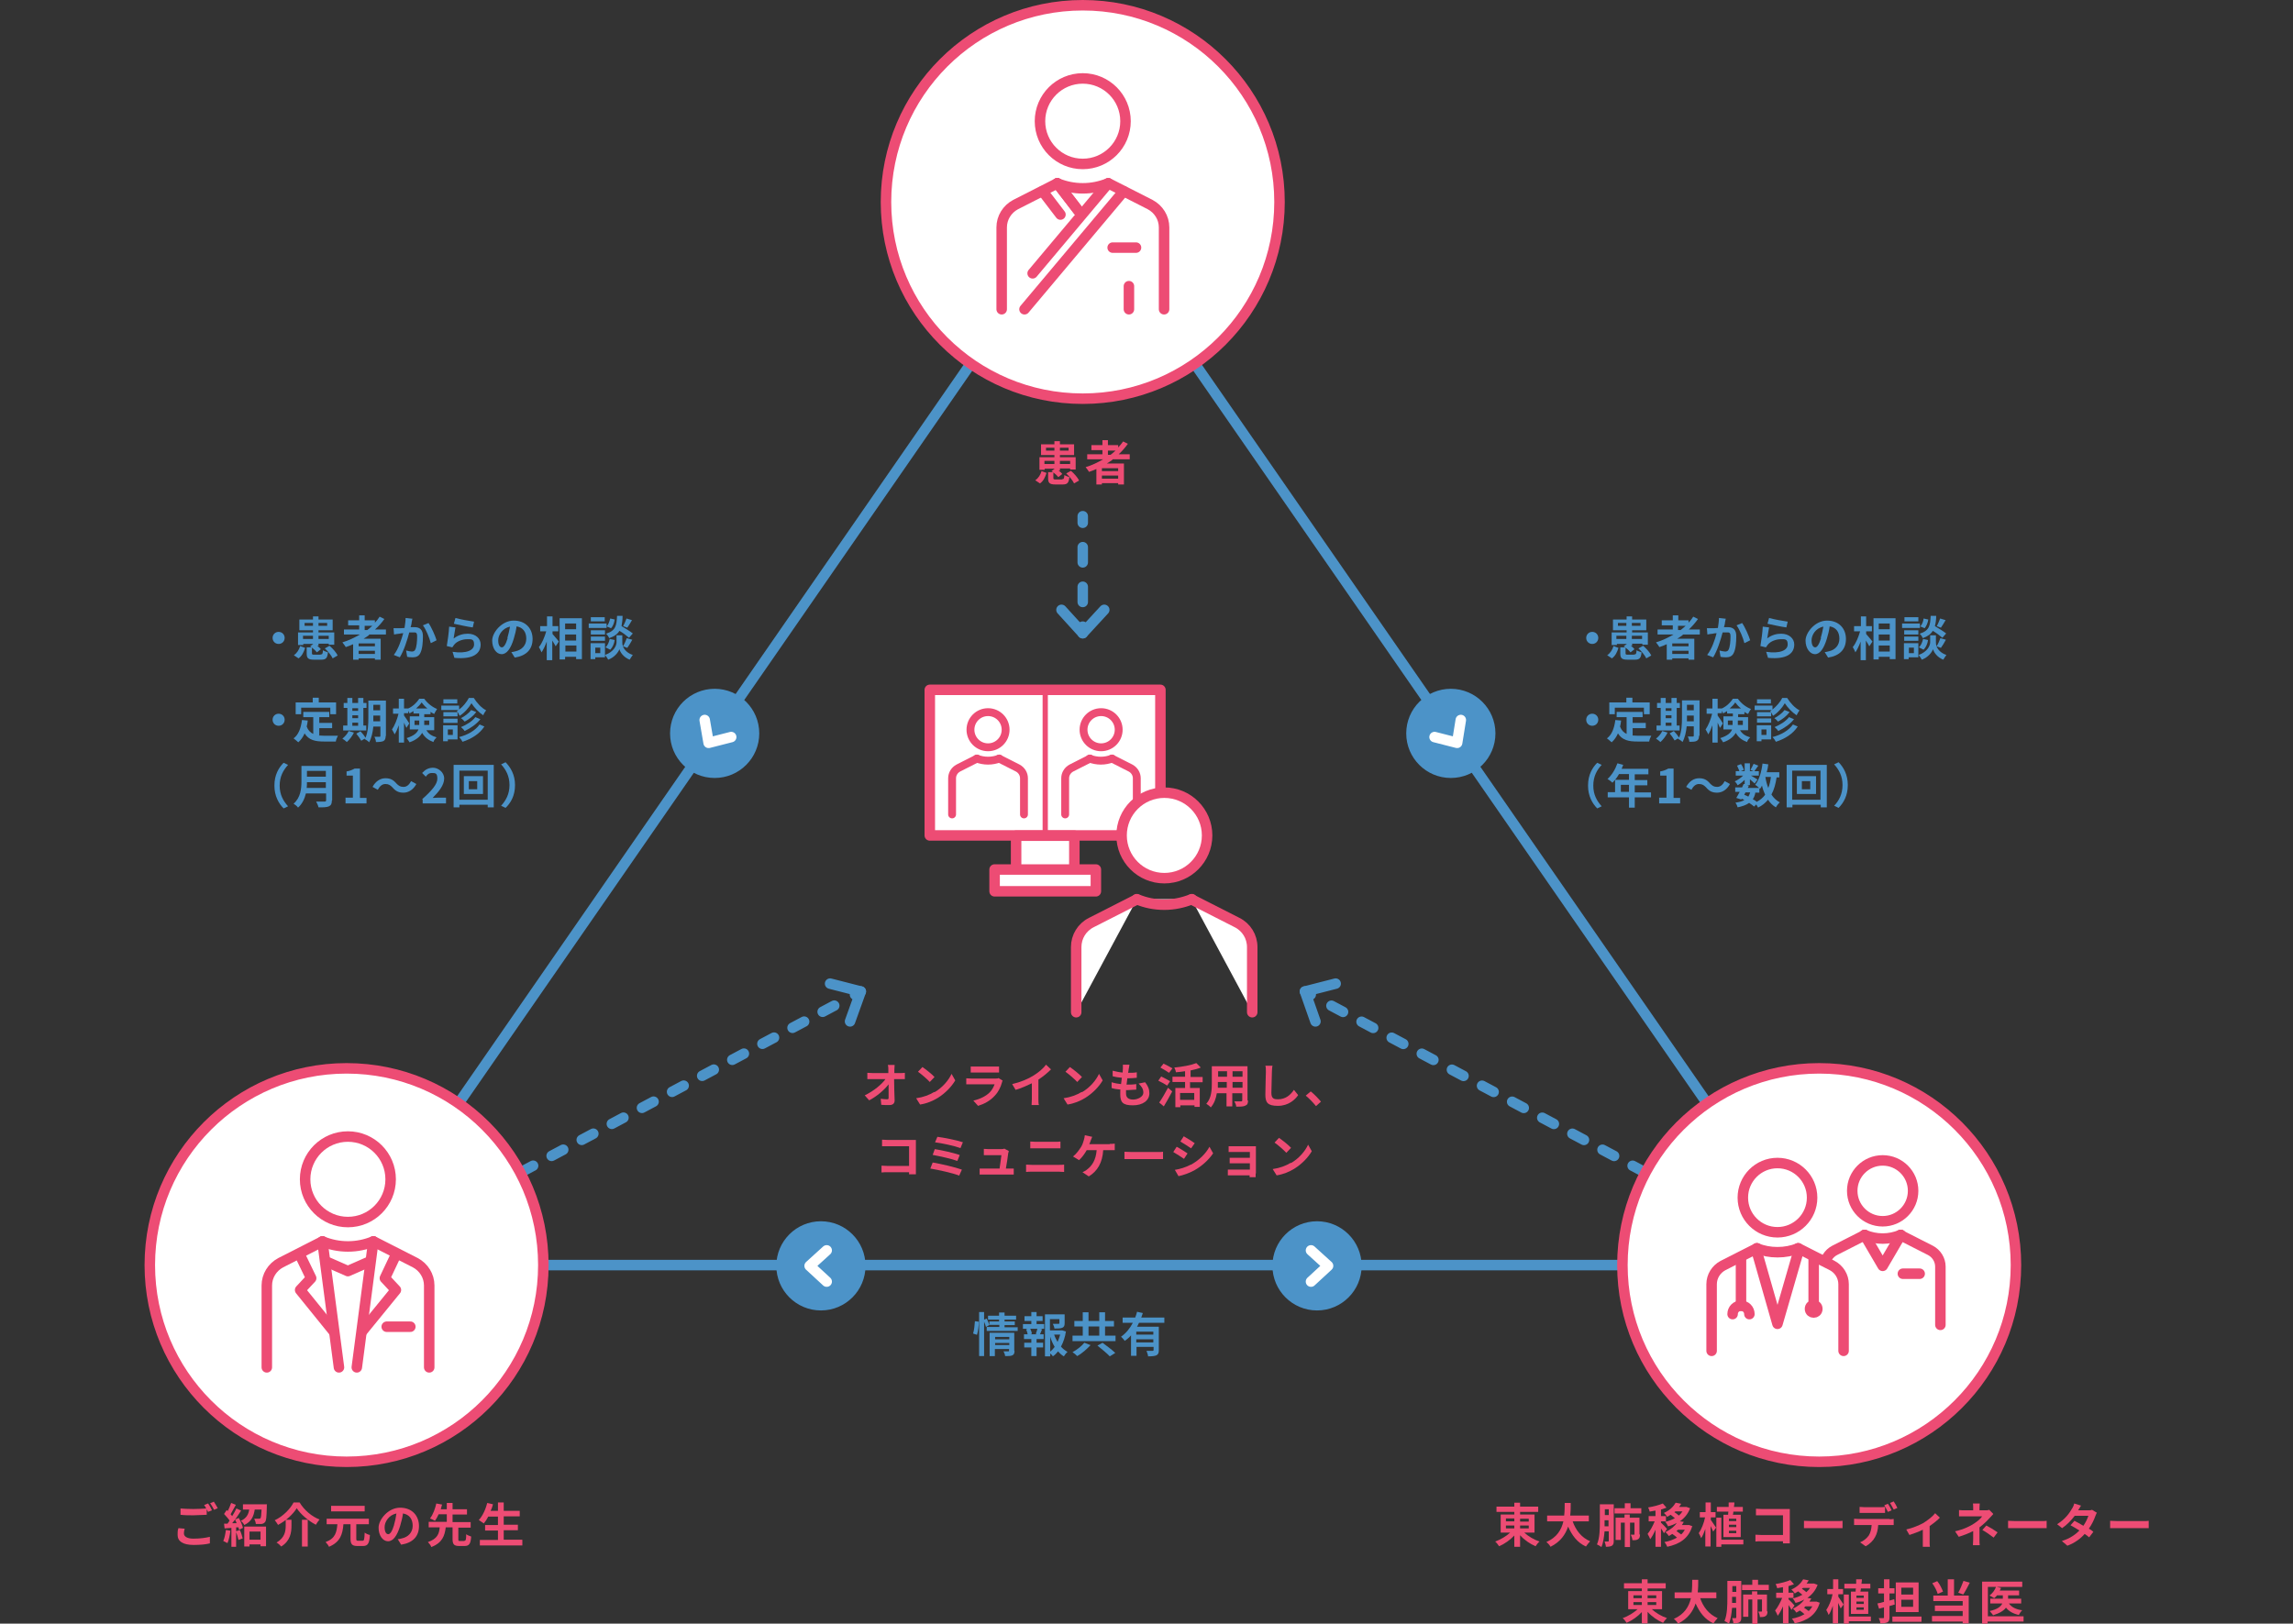<?xml version="1.0" encoding="UTF-8"?>
<svg id="_レイヤー_2" xmlns="http://www.w3.org/2000/svg" version="1.1" viewBox="0 0 874 619">
  <rect x="0" y="0" width="874" height="619" fill="#333333" stroke="none"/>
  <!-- Generator: Adobe Illustrator 29.3.1, SVG Export Plug-In . SVG Version: 2.1.0 Build 151)  -->
  <defs>
    <style>
      .st0 {
        stroke-width: 2px;
      }

      .st0, .st1, .st2, .st3, .st4, .st5, .st6, .st7, .st8, .st9 {
        stroke-linecap: round;
        stroke-linejoin: round;
      }

      .st0, .st1, .st10, .st3, .st4, .st5, .st7, .st9 {
        fill: none;
      }

      .st0, .st11, .st4, .st6, .st7, .st8 {
        stroke: #ed4c74;
      }

      .st1, .st11, .st2, .st10, .st3, .st4, .st5, .st6, .st9 {
        stroke-width: 4px;
      }

      .st1, .st2, .st10, .st5, .st9 {
        stroke: #4c93c8;
      }

      .st11, .st10 {
        stroke-miterlimit: 10;
      }

      .st11, .st12, .st8 {
        fill: #fff;
      }

      .st2, .st13 {
        fill: #4c93c8;
      }

      .st3 {
        stroke: #fff;
      }

      .st5 {
        stroke-dasharray: 5 8;
      }

      .st6, .st14 {
        fill: #ed4c74;
      }

      .st7 {
        stroke-width: 3px;
      }

      .st8 {
        stroke-width: 4px;
      }

      .st9 {
        stroke-dasharray: 5.8 9.3;
      }
    </style>
  </defs>
  <g id="_レイヤー_1-2">
    <g>
      <polygon class="st10" points="412.7 77 132.1 482.3 693.4 482.3 412.7 77"/>
      <g>
        <path class="st14" d="M394.6,183.1c1.2-.8,2-2.1,2.4-3.5l1.9.7c-.5,1.6-1.2,3.1-2.5,4l-1.8-1.2h0ZM404.8,182.7c.7,0,.8-.2.9-1.6.4.3,1.3.6,1.9.8-.2,2.2-.8,2.8-2.5,2.8h-2.8c-2.3,0-2.8-.6-2.8-2.4v-2.3h1.9c-.2-.1-.4-.3-.6-.4l1.2-.9h0c0,0-3.8,0-3.8,0v.4h-2v-4.8h5.7v-.8h-5.1v-4.1h5.1v-1.2h2.1v1.2h5.4v4.1h-5.4v.8h6v4.7h-2.1v-.4h-3.9v.8h-.5c.6.4,1.1.9,1.4,1.3l-1.5,1.2c-.4-.5-1.1-1.2-1.9-1.8v2.1c0,.5.1.6.9.6h2.4ZM401.9,176.9v-1.2h-3.8v1.2h3.8ZM401.9,171.8v-1.1h-3.2v1.1h3.2ZM404,170.7v1.1h3.3v-1.1h-3.3ZM404,175.7v1.2h3.9v-1.2h-3.9ZM408.2,179.5c1.2,1,2.6,2.6,3.1,3.7l-1.9,1.1c-.5-1.1-1.8-2.7-3-3.8l1.8-1Z"/>
        <path class="st14" d="M424,175.3c-.7.5-1.4,1-2.1,1.4h6.5v8h-2.2v-.5h-6.2v.5h-2.1v-5.9c-.9.4-1.8.8-2.8,1.1-.3-.5-.9-1.3-1.3-1.8,2.4-.7,4.6-1.8,6.7-3h-6.1v-1.9h5.8v-1.6h-4.2v-1.9h4.2v-1.9h2.1v1.9h3.9v.9c.7-.7,1.3-1.5,1.9-2.3l1.8.9c-1,1.4-2.2,2.8-3.5,4h4.2v1.9h-6.5ZM426.2,178.5h-6.2v1.1h6.2v-1.1ZM426.2,182.5v-1.2h-6.2v1.2h6.2ZM422.3,173.4h1c.7-.5,1.3-1.1,1.9-1.6h-2.9v1.6Z"/>
      </g>
      <g>
        <rect class="st8" x="354.4" y="263" width="87.9" height="55.5"/>
        <rect class="st8" x="387.3" y="318.6" width="22.2" height="14.9"/>
        <rect class="st8" x="379.1" y="331.5" width="38.6" height="8.3"/>
        <line class="st0" x1="398.4" y1="263" x2="398.4" y2="318.6"/>
        <g>
          <circle class="st7" cx="376.6" cy="278.2" r="6.7"/>
          <path class="st7" d="M362.9,310.5v-13.8c0-1.6.9-3.1,2.4-3.9l7.1-3.6"/>
          <path class="st7" d="M390.3,310.5v-13.8c0-1.6-.9-3.1-2.4-3.9l-7.1-3.6"/>
          <path class="st7" d="M380.9,289.2c-1.3.5-2.8.8-4.3.8s-3-.3-4.3-.8"/>
        </g>
        <g>
          <circle class="st7" cx="419.7" cy="278.2" r="6.7"/>
          <path class="st7" d="M406,310.5v-13.8c0-1.6.9-3.1,2.4-3.9l7.1-3.6"/>
          <path class="st7" d="M433.3,310.5v-13.8c0-1.6-.9-3.1-2.4-3.9l-7.1-3.6"/>
          <path class="st7" d="M423.9,289.2c-1.3.5-2.8.8-4.3.8s-3-.3-4.3-.8"/>
        </g>
        <g>
          <circle class="st8" cx="443.8" cy="318.5" r="16.3"/>
          <path class="st8" d="M410.2,385.9v-24.8c0-4,2.2-7.6,5.8-9.4l17.3-8.8"/>
          <path class="st8" d="M477.3,385.9v-24.8c0-4-2.2-7.6-5.8-9.4l-17.3-8.8"/>
          <path class="st8" d="M454.3,342.8c-3.2,1.3-6.8,2.1-10.5,2.1s-7.2-.7-10.5-2.1"/>
        </g>
      </g>
      <g>
        <path class="st14" d="M343,409.1c.6,0,1.4,0,1.9-.1v2.4c-.6,0-1.3,0-1.8,0h-2.3c0,2.6.1,5.6.2,8.1,0,1.1-.6,1.8-2,1.8s-2.1,0-3.1-.1l-.2-2.3c.8.1,1.8.2,2.4.2s.6-.2.6-.8c0-1.2,0-3,0-4.9-1.6,2.1-4.5,4.6-7.4,6.1l-1.7-1.9c3.5-1.7,6.5-4.2,7.9-6.2h-4.9c-.6,0-1.4,0-2,0v-2.4c.5,0,1.4.1,2,.1h6c0-.5,0-.9,0-1.3,0-.5,0-1.2-.2-1.8h2.6c0,.6-.1,1.3-.1,1.8v1.3h2.3Z"/>
        <path class="st14" d="M356.2,416.4c3.1-1.8,5.4-4.6,6.5-7l1.4,2.5c-1.4,2.4-3.8,4.9-6.7,6.7-1.8,1.1-4.1,2.1-6.7,2.5l-1.5-2.4c2.8-.4,5.1-1.3,6.9-2.4h0ZM356.2,410.6l-1.8,1.9c-.9-1-3.2-3-4.5-3.9l1.7-1.8c1.3.9,3.6,2.7,4.6,3.8Z"/>
        <path class="st14" d="M382.2,411.9c-.1.2-.3.6-.3.8-.5,1.8-1.3,3.5-2.7,5-1.8,2-4.1,3.2-6.4,3.9l-1.8-2c2.7-.6,4.9-1.8,6.2-3.1,1-1,1.5-2.1,1.9-3.1h-8.7c-.4,0-1.3,0-2.1,0v-2.3c.8,0,1.5.1,2.1.1h8.9c.6,0,1.1,0,1.3-.2l1.6,1h0ZM370,406.6c.5,0,1.3,0,1.9,0h6.9c.6,0,1.4,0,2,0v2.3c-.5,0-1.3,0-2,0h-6.9c-.6,0-1.4,0-1.9,0v-2.3Z"/>
        <path class="st14" d="M395.8,418.9c0,.8,0,1.9.2,2.4h-2.8c0-.4.1-1.6.1-2.4v-5.9c-1.9.9-4.1,1.9-6.2,2.5l-1.3-2.2c3.1-.7,6.2-2,8.2-3.3,1.8-1.1,3.7-2.7,4.7-4.1l1.9,1.8c-1.4,1.4-3,2.7-4.8,3.9v7.4h0Z"/>
        <path class="st14" d="M412.4,416.4c3.1-1.8,5.4-4.6,6.5-7l1.4,2.5c-1.4,2.4-3.8,4.9-6.7,6.7-1.8,1.1-4.1,2.1-6.7,2.5l-1.5-2.4c2.8-.4,5.1-1.3,6.9-2.4h0ZM412.4,410.6l-1.8,1.9c-.9-1-3.2-3-4.5-3.9l1.7-1.8c1.3.9,3.6,2.7,4.6,3.8Z"/>
        <path class="st14" d="M436.4,412.5c1.2,1.5,1.7,2.8,1.7,4.3,0,2.7-2.4,4.6-6.3,4.6s-4.8-1.2-4.8-4.2,0-1.1.1-1.8c-1.3-.1-2.5-.3-3.4-.6v-2.2c1.3.4,2.5.6,3.6.7.1-.8.2-1.6.3-2.4-1.2-.1-2.5-.3-3.5-.6v-2.1c1.2.3,2.5.6,3.8.7,0-.5.1-1,.1-1.4,0-.5,0-1,0-1.6h2.5c-.1.8-.2,1.3-.3,1.7,0,.3-.1.8-.2,1.4,1.3,0,2.4,0,3.3-.2v2.1c-1.1.1-2.1.2-3.6.2-.1.8-.2,1.6-.3,2.4h.1c1.1,0,2.4,0,3.6-.2v2.1c-1.1,0-2.1.2-3.2.2h-.7c0,.5,0,1,0,1.3,0,1.5.9,2.3,2.7,2.3s3.9-1.1,3.9-2.6-.7-2.4-1.8-3.5l2.5-.5h0Z"/>
        <path class="st14" d="M444.9,413.9c-.7-.5-2.3-1.4-3.4-1.9l1.1-1.6c1,.5,2.6,1.3,3.4,1.8l-1.2,1.8h0ZM441.8,420.4c1-1.4,2.3-3.6,3.4-5.7l1.6,1.4c-1,1.9-2.1,3.9-3.2,5.7l-1.8-1.5h0ZM445.6,409c-.7-.5-2.2-1.4-3.3-2l1.2-1.5c1,.5,2.6,1.3,3.4,1.8l-1.3,1.7ZM453.6,412.5v2.3h3.7v7.2h-2v-.6h-5.4v.7h-1.9v-7.3h3.7v-2.3h-4.8v-2h4.8v-2.1c-1.2.2-2.4.3-3.5.4,0-.5-.4-1.4-.6-1.8,3.1-.3,6.4-.9,8.4-1.7l1.7,1.7c-1.2.5-2.5.8-3.9,1.1v2.5h4.6v2h-4.6ZM455.2,416.7h-5.4v2.6h5.4v-2.6Z"/>
        <path class="st14" d="M475.7,419.5c0,1.1-.2,1.7-1,2-.7.4-1.8.4-3.5.4,0-.6-.4-1.5-.7-2,1,0,2.2,0,2.5,0s.5-.1.5-.4v-2.7h-3.8v5h-2.2v-5h-3.7c-.3,2-1,3.9-2.3,5.4-.3-.4-1.2-1.1-1.7-1.4,2-2.2,2.1-5.4,2.1-7.9v-6.4h13.6v13.1ZM467.6,414.7v-2.2h-3.4v.3c0,.6,0,1.2,0,1.9h3.4,0ZM464.3,408.4v2.1h3.4v-2.1h-3.4ZM473.6,408.4h-3.8v2.1h3.8v-2.1ZM473.6,414.7v-2.2h-3.8v2.2h3.8Z"/>
        <path class="st14" d="M485,406.2c-.1.8-.2,1.7-.2,2.4,0,1.9-.2,5.9-.2,8.1s1.1,2.4,2.5,2.4c3,0,4.8-1.7,6.1-3.6l1.6,2c-1.1,1.7-3.7,4.1-7.7,4.1s-4.8-1.3-4.8-4.3.2-7.1.2-8.6,0-1.7-.2-2.4h2.9s0,0,0,0Z"/>
        <path class="st14" d="M501.6,421.7c-1.1-1.4-2.6-2.9-3.9-4l1.9-1.6c1.3,1,3,2.8,3.9,3.9l-1.9,1.7h0Z"/>
        <path class="st14" d="M346.5,447.8c0-.3,0-.6,0-.9h-8.2c-.7,0-1.7,0-2.3.1v-2.6c.6,0,1.4.1,2.2.1h8.3v-7.5h-8.1c-.8,0-1.7,0-2.2,0v-2.5c.7,0,1.6.1,2.2.1h9.1c.5,0,1.3,0,1.6,0,0,.4,0,1.1,0,1.7v9.3c0,.6,0,1.6,0,2.1h-2.6Z"/>
        <path class="st14" d="M366.6,446l-1,2.2c-2.4-1-8.1-2.2-11-2.7l.9-2.3c3.1.5,8.6,1.8,11.1,2.7h0ZM365.8,440.4l-.9,2.2c-2.1-.8-6.7-1.8-9.4-2.3l.8-2.2c2.6.4,7.1,1.4,9.4,2.2h0ZM367,435.5l-.9,2.2c-2.1-.8-7.2-1.9-9.7-2.2l.9-2.1c2.4.3,7.5,1.3,9.8,2.1Z"/>
        <path class="st14" d="M384.6,445.5c.5,0,1.3,0,1.8,0v2.3c-.4,0-1.2,0-1.7,0h-9.5c-.6,0-1.1,0-1.8,0v-2.3c.5,0,1.1,0,1.8,0h5.8c.2-1.5.6-4.1.7-5.1h-4.9c-.6,0-1.3,0-1.8,0v-2.4c.5,0,1.3.1,1.8.1h4.6c.4,0,1.1,0,1.4-.2l1.7.9c0,.2-.1.6-.2.8-.1,1.1-.6,4.2-.9,5.9h1.2Z"/>
        <path class="st14" d="M391.1,444c.7,0,1.5.1,2.2.1h10.3c.6,0,1.4,0,2-.1v2.8c-.6,0-1.4-.1-2-.1h-10.3c-.7,0-1.6,0-2.2.1v-2.8ZM392.6,435.2c.6,0,1.5.1,2.1.1h7.5c.7,0,1.5,0,2-.1v2.6c-.5,0-1.4,0-2,0h-7.4c-.7,0-1.5,0-2.1,0v-2.6Z"/>
        <path class="st14" d="M423,436.1c.5,0,1.3,0,1.9-.1v2.5c-.7,0-1.5,0-1.9,0h-2.5c-.3,4.8-2.2,8-5.5,10l-2.4-1.6c.6-.3,1.3-.6,1.7-1,1.9-1.4,3.4-3.6,3.7-7.4h-3.8c-.7,1.3-1.8,2.8-2.9,3.8l-2.3-1.4c1.3-1,2.4-2.6,3.1-3.7.5-.8.8-1.8,1-2.5.2-.6.3-1.2.4-1.9l2.8.6c-.2.5-.4,1.1-.6,1.5-.1.4-.3.9-.5,1.3h7.8Z"/>
        <path class="st14" d="M428.6,439.1c.6,0,2,.1,2.9.1h9.7c.8,0,1.6,0,2.1-.1v2.8c-.4,0-1.4,0-2.1,0h-9.7c-1,0-2.2,0-2.9,0v-2.8Z"/>
        <path class="st14" d="M452.6,439.8l-1.3,2c-1-.7-2.9-1.9-4.1-2.6l1.3-2c1.2.6,3.2,1.9,4.1,2.5ZM454,444c3.1-1.7,5.6-4.2,7-6.8l1.4,2.5c-1.7,2.5-4.2,4.8-7.2,6.5-1.8,1-4.4,1.9-6,2.2l-1.4-2.4c2-.3,4.2-1,6.1-2h0ZM455.4,435.8l-1.4,2c-1-.7-2.9-1.9-4.1-2.6l1.3-2c1.2.7,3.2,1.9,4.1,2.6h0Z"/>
        <path class="st14" d="M478.6,447.6c0,.3,0,.9,0,1.2h-2.3c0-.2,0-.5,0-.7h-6.8c-.5,0-1.2,0-1.5,0v-2.2c.3,0,.9,0,1.6,0h6.8v-2.4h-5.7c-.7,0-1.5,0-2,0v-2.1c.5,0,1.3,0,2,0h5.7v-2.2h-5.9c-.7,0-1.8,0-2.2,0v-2.2c.5,0,1.6,0,2.2,0h6.8c.4,0,1.1,0,1.4,0,0,.2,0,.8,0,1.2v9h0Z"/>
        <path class="st14" d="M492.1,443.4c3.1-1.8,5.4-4.6,6.5-7l1.4,2.5c-1.4,2.4-3.8,4.9-6.7,6.7-1.8,1.1-4.1,2.1-6.7,2.5l-1.5-2.4c2.8-.4,5.1-1.3,6.9-2.4h0ZM492.1,437.6l-1.8,1.9c-.9-1-3.2-3-4.5-3.9l1.7-1.8c1.3.9,3.6,2.7,4.6,3.8Z"/>
      </g>
      <g>
        <path class="st13" d="M106.2,240.9c1.3,0,2.3,1,2.3,2.3s-1,2.3-2.3,2.3-2.3-1-2.3-2.3,1-2.3,2.3-2.3Z"/>
        <path class="st13" d="M112,249.8c1.2-.8,2-2.1,2.4-3.5l1.9.7c-.5,1.6-1.2,3.1-2.5,4l-1.8-1.2h0ZM122.2,249.5c.7,0,.8-.2.9-1.6.4.3,1.3.6,1.9.8-.2,2.2-.8,2.8-2.5,2.8h-2.8c-2.3,0-2.8-.6-2.8-2.4v-2.3h1.9c-.2-.1-.4-.3-.6-.4l1.2-.9h0c0,0-3.8,0-3.8,0v.4h-2v-4.8h5.7v-.8h-5.2v-4.1h5.2v-1.2h2.1v1.2h5.4v4.1h-5.4v.8h6v4.7h-2.1v-.4h-3.9v.8h-.5c.6.4,1.1.9,1.4,1.3l-1.5,1.2c-.4-.5-1.1-1.2-1.9-1.8v2.1c0,.5.1.6.9.6h2.4ZM119.3,243.6v-1.2h-3.8v1.2h3.8ZM119.3,238.6v-1.1h-3.2v1.1h3.2ZM121.4,237.5v1.1h3.3v-1.1h-3.3ZM121.4,242.4v1.2h3.9v-1.2h-3.9ZM125.6,246.2c1.2,1,2.6,2.6,3.1,3.7l-1.9,1.1c-.5-1.1-1.8-2.7-3-3.8l1.8-1Z"/>
        <path class="st13" d="M140.7,242.1c-.7.5-1.4,1-2.1,1.4h6.5v8h-2.2v-.5h-6.2v.5h-2.1v-5.9c-.9.4-1.8.8-2.8,1.1-.3-.5-.9-1.3-1.3-1.8,2.4-.7,4.6-1.8,6.7-3h-6.1v-1.9h5.8v-1.6h-4.2v-1.9h4.2v-1.9h2.1v1.9h3.9v.9c.7-.7,1.3-1.5,1.8-2.3l1.8.9c-1,1.4-2.2,2.8-3.6,4h4.2v1.9h-6.5ZM142.9,245.3h-6.2v1.1h6.2v-1.1ZM142.9,249.3v-1.2h-6.2v1.2h6.2ZM139,240.2h1c.7-.5,1.3-1.1,1.9-1.6h-2.9v1.6Z"/>
        <path class="st13" d="M157.2,235.8c-.1.5-.2,1-.3,1.5,0,.5-.2,1.2-.4,1.8.6,0,1.1,0,1.5,0,1.9,0,3.2.9,3.2,3.4s-.2,4.9-1,6.5c-.6,1.2-1.6,1.6-2.9,1.6s-1.5-.1-2.1-.2l-.4-2.4c.7.2,1.7.4,2.2.4s1.1-.2,1.3-.8c.5-1,.7-3.1.7-4.9s-.6-1.6-1.8-1.6-.7,0-1.2,0c-.7,2.7-2,6.9-3.6,9.5l-2.3-.9c1.8-2.3,2.9-5.9,3.6-8.3-.6,0-1.2.1-1.5.2-.5,0-1.4.2-2,.3l-.2-2.4c.7,0,1.2,0,1.9,0,.6,0,1.4,0,2.3-.1.2-1.4.4-2.7.4-3.8l2.7.3h0ZM163.3,237.5c1.1,1.5,2.6,4.9,3.1,6.6l-2.2,1.1c-.5-2-1.8-5.2-3-6.8l2.2-.9h0Z"/>
        <path class="st13" d="M173.1,243.3c1.6-1.2,3.4-1.7,5.2-1.7,3.1,0,4.9,1.9,4.9,4.1,0,3.3-2.6,5.8-10,5.1l-.7-2.3c5.3.8,8.2-.6,8.2-2.8s-1.1-2-2.7-2-3.8.7-4.9,2.1c-.3.4-.5.7-.7,1l-2.1-.5c.3-1.8.8-5.2.9-7.4l2.4.3c-.2,1-.5,3.1-.7,4.2h0ZM173.6,235.6c1.7.5,5.6,1.2,7.1,1.4l-.5,2.2c-1.8-.2-5.8-1.1-7.2-1.4l.6-2.2h0Z"/>
        <path class="st13" d="M194.8,248.6c.7,0,1.2-.2,1.7-.3,2.3-.5,4.1-2.2,4.1-4.8s-1.3-4.3-3.7-4.7c-.2,1.5-.6,3.2-1.1,4.8-1.1,3.6-2.6,5.8-4.6,5.8s-3.6-2.2-3.6-5.2,3.6-7.6,8.2-7.6,7.2,3.1,7.2,7-2.3,6.4-6.8,7.1l-1.3-2.1h0ZM193.4,243.2c.4-1.3.7-2.8,1-4.3-2.9.6-4.5,3.2-4.5,5.2s.7,2.7,1.4,2.7,1.5-1.1,2.2-3.5h0Z"/>
        <path class="st13" d="M210.5,241.6c.6.7,2.2,2.5,2.5,3l-1.2,1.8c-.3-.6-.8-1.4-1.3-2.2v7.5h-2.1v-7.1c-.6,1.6-1.3,3.1-2,4.1-.2-.6-.7-1.5-1-2,1.2-1.4,2.2-3.9,2.8-6h-2.3v-2h2.6v-3.7h2.1v3.7h2.2v2h-2.2v1.1h0ZM221.8,235.7v15.6h-2.2v-.9h-4.2v1h-2.1v-15.7h8.4,0ZM215.4,237.7v2.2h4.2v-2.2h-4.2ZM215.4,241.9v2.3h4.2v-2.3h-4.2ZM219.7,248.4v-2.3h-4.2v2.3h4.2Z"/>
        <path class="st13" d="M231.2,239.4h-6.8v-1.7h6.8v1.7ZM230.6,250.6h-3.7v.7h-1.8v-6.1h5.5v5.4ZM230.6,241.9h-5.4v-1.6h5.4v1.6ZM225.2,242.7h5.4v1.6h-5.4v-1.6ZM230.5,236.9h-5.3v-1.6h5.3v1.6ZM226.9,246.9v2.1h1.9v-2.1h-1.9ZM237.5,246.6c.5,1.1,1.6,2.4,3.7,3.1-.4.5-.9,1.3-1.2,1.8-2.3-.9-3.6-2.8-3.9-4-.4,1.1-1.8,3.1-4.3,4-.2-.5-.8-1.3-1.2-1.8,3.4-1.2,4.4-3.6,4.4-4.8v-2.7h2.2v2.7c0,.4,0,.9.3,1.5.5-.9,1.1-2.2,1.4-3.1l2.1.6c-.6,1.1-1.3,2.3-1.9,3.1l-1.6-.6ZM230.8,246.8c.8-.7,1.3-1.9,1.6-3.2l1.9.4c-.2,1.4-.8,2.8-1.7,3.7l-1.8-.9h0ZM239.7,243.1c-.8-.7-2.2-1.8-3.6-2.6-.7,1.2-1.9,2.1-3.9,2.8-.2-.5-.7-1.3-1.2-1.7,3.8-1.2,4-3.2,4.2-6.8h2.1c0,1.5-.2,2.8-.4,3.9,1.5.9,3.3,2,4.3,2.8l-1.4,1.6h0ZM234.3,236.2c-.2,1.2-.6,2.5-1.4,3.3l-1.7-.7c.7-.6,1.1-1.9,1.4-3l1.8.4h0ZM240.9,236.4c-.6,1-1.2,2.1-1.8,2.9l-1.6-.6c.5-.8,1-2.1,1.3-2.9l2,.6h0Z"/>
        <path class="st13" d="M106.2,272.1c1.3,0,2.3,1,2.3,2.3s-1,2.3-2.3,2.3-2.3-1-2.3-2.3,1-2.3,2.3-2.3Z"/>
        <path class="st13" d="M121.5,280.4c.7,0,1.3.1,2.1.1s3.9,0,5.2,0c-.3.5-.7,1.5-.8,2.2h-4.5c-3.3,0-5.8-.5-7.4-3.1-.6,1.4-1.4,2.5-2.4,3.4-.4-.4-1.3-1.1-1.8-1.5,1.9-1.4,2.8-3.9,3.2-7l2.2.2c-.1.8-.2,1.6-.4,2.3.5,1.4,1.4,2.3,2.5,2.8v-6.4h-3.8v-2h9.9v2h-3.8v2.2h4.9v2h-4.9v2.7h0ZM114.8,272.3h-2.1v-4.5h6.5v-1.8h2.3v1.8h6.6v4.5h-2.2v-2.5h-11.1v2.5h0Z"/>
        <path class="st13" d="M134.9,279.3c-.6,1.3-1.7,2.7-2.7,3.6-.4-.4-1.2-1-1.7-1.3.9-.7,1.9-1.8,2.4-2.9l2,.6h0ZM139.6,278.5h-8.8v-1.9h1.6v-6.7h-1.4v-1.9h1.4v-1.9h1.9v1.9h2.2v-1.9h2v1.9h1.2v1.9h-1.2v6.7h1.1v1.9ZM134.3,270v1h2.2v-1h-2.2ZM134.3,273.8h2.2v-1.1h-2.2v1.1ZM134.3,276.7h2.2v-1.2h-2.2v1.2ZM147,280.5c0,1.1-.2,1.6-.8,2-.6.3-1.6.4-2.9.4,0-.6-.3-1.5-.6-2,.8,0,1.6,0,1.9,0s.4,0,.4-.4v-3.5h-2.7c-.2,2.1-.7,4.4-1.6,6-.3-.4-1.2-1-1.7-1.2,0-.1.1-.2.2-.3l-1.5.9c-.4-.7-1.2-1.9-1.9-2.7l1.6-.9c.7.7,1.5,1.7,1.9,2.5,1-2.2,1.1-5.3,1.1-7.6v-6.6h6.7v13.6h0ZM144.9,275v-2.2h-2.6v.7c0,.5,0,1,0,1.5h2.6,0ZM142.3,268.7v2.1h2.6v-2.1h-2.6Z"/>
        <path class="st13" d="M162.3,278c1,1.9,2.4,2.6,4.1,3.1-.5.5-1,1.1-1.2,1.8-1.8-.7-3.2-1.6-4.3-3.5-.8,1.4-2.2,2.7-4.8,3.6-.2-.4-.8-1.2-1.1-1.6,2.8-.9,4-2,4.5-3.3h-3.3v-5h3.6v-1.1h-2.2v-.9c-.5.3-1,.6-1.5.9-.1-.3-.3-.7-.5-1v.9h-1.6v.9c.5.6,1.8,2.6,2,3l-1.1,1.7c-.2-.5-.6-1.3-.9-2v7.6h-2v-6.6c-.5,1.4-1,2.6-1.6,3.5-.2-.6-.7-1.4-1-1.9,1-1.4,2-3.9,2.5-6h-2.1v-2h2.2v-3.7h2v3.7h1.6c1.8-.8,3.3-2.3,4.2-3.7h1.9c1.2,1.7,3.1,3.2,4.9,3.9-.4.5-.8,1.3-1.1,1.9-.5-.2-.9-.5-1.4-.8v.9h-2.4v1.1h3.8v5h-3.2ZM159.8,276.4c0-.2,0-.4,0-.6v-1.1h-1.8v1.7h1.8ZM162.9,270.1c-.9-.7-1.6-1.5-2.2-2.3-.5.8-1.2,1.5-2.1,2.3h4.3ZM161.7,274.7v1.1c0,.2,0,.4,0,.6h1.9v-1.7h-1.9Z"/>
        <path class="st13" d="M180.6,266.1c1.2,1.9,2.9,3.8,4.7,4.7-.4.5-.9,1.3-1.1,1.9-1.7-1.1-3.5-3-4.5-4.6-.9,1.6-2.6,3.6-4.5,4.8-.2-.5-.7-1.4-1.1-1.8.2-.1.4-.2.6-.4h-6.5v-1.7h6.8v1.5c1.6-1.2,2.9-2.9,3.7-4.4h2,0ZM174.4,281.9h-3.7v.7h-1.8v-6.1h5.5v5.4ZM174.4,273.1h-5.4v-1.6h5.4v1.6ZM169,274h5.4v1.6h-5.4v-1.6ZM174.3,268.2h-5.3v-1.6h5.3v1.6ZM170.7,278.1v2.1h1.9v-2.1h-1.9ZM184.6,277c-1.8,2.8-4.9,4.7-8.3,5.8-.3-.6-.8-1.3-1.3-1.8,3.2-.8,6.2-2.5,7.8-4.8l1.9.8h0ZM181.5,271.5c-1.1,1.5-2.8,2.8-4.4,3.6-.3-.4-.9-1-1.4-1.3,1.4-.7,3-1.9,3.9-3.1l1.8.7h0ZM183.1,274.2c-1.5,1.9-3.7,3.4-6,4.5-.3-.5-.9-1.1-1.4-1.5,2-.8,4.3-2.2,5.5-3.8l1.9.8Z"/>
        <path class="st13" d="M104.6,299.4c0-3.9,1.6-6.7,3.5-8.6l1.7.8c-1.8,2-3.2,4.4-3.2,7.9s1.4,5.9,3.2,7.9l-1.7.8c-1.9-1.9-3.5-4.8-3.5-8.6h0Z"/>
        <path class="st13" d="M126.5,305.1c0,1.3-.3,1.9-1.1,2.3-.9.4-2.1.4-4,.4-.1-.6-.6-1.7-.9-2.2,1.3,0,2.8,0,3.2,0s.6-.1.6-.5v-2.6h-7.7c-.5,2-1.4,4-3,5.4-.3-.5-1.2-1.2-1.7-1.5,2.7-2.3,3-5.8,3-8.5v-5.9h11.7v13.2h0ZM124.2,300.4v-2.2h-7.2c0,.7,0,1.4-.1,2.2h7.4ZM117,293.9v2.2h7.2v-2.2s-7.2,0-7.2,0Z"/>
        <path class="st13" d="M131.6,304.1h2.9v-8.4h-2.4v-1.6c1.3-.2,2.2-.6,3.1-1.1h2v11.2h2.5v2.1h-8v-2.1h0Z"/>
        <path class="st13" d="M149.6,300.2c-.8-.8-1.4-1.3-2.7-1.3s-2.2.9-2.9,2.2l-2-1.1c1.2-2.2,3-3.3,4.9-3.3s3,.6,4.2,2c.8.8,1.4,1.3,2.7,1.3s2.2-.9,2.9-2.2l2,1.1c-1.2,2.2-3,3.3-4.9,3.3s-3-.6-4.2-2Z"/>
        <path class="st13" d="M160.9,304.7c3.6-3.2,5.8-5.7,5.8-7.8s-.7-2.2-2-2.2-1.8.6-2.4,1.4l-1.4-1.4c1.2-1.3,2.4-2,4.2-2s4.2,1.6,4.2,4.1-2,5-4.4,7.4c.7,0,1.6-.1,2.2-.1h2.9v2.2h-8.9s0-1.5,0-1.5Z"/>
        <path class="st13" d="M188.2,291.6v16.2h-2.3v-1h-10.8v1h-2.2v-16.2h15.4ZM185.9,304.9v-11.1h-10.8v11.1h10.8ZM184.1,295.9v6.8h-7.3v-6.8h7.3ZM181.9,297.8h-3.2v3.1h3.2v-3.1Z"/>
        <path class="st13" d="M196.3,299.4c0,3.9-1.6,6.7-3.6,8.6l-1.7-.8c1.8-2,3.2-4.4,3.2-7.9s-1.4-5.9-3.2-7.9l1.7-.8c1.9,1.9,3.6,4.8,3.6,8.6h0Z"/>
      </g>
      <g>
        <path class="st13" d="M606.9,240.9c1.3,0,2.3,1,2.3,2.3s-1,2.3-2.3,2.3-2.3-1-2.3-2.3,1-2.3,2.3-2.3Z"/>
        <path class="st13" d="M612.6,249.8c1.2-.8,2-2.1,2.4-3.5l1.9.7c-.5,1.6-1.2,3.1-2.5,4l-1.8-1.2ZM622.9,249.5c.7,0,.8-.2.9-1.6.4.3,1.3.6,1.9.8-.2,2.2-.8,2.8-2.5,2.8h-2.8c-2.3,0-2.8-.6-2.8-2.4v-2.3h1.9c-.2-.1-.4-.3-.6-.4l1.2-.9h0c0,0-3.8,0-3.8,0v.4h-2v-4.8h5.7v-.8h-5.2v-4.1h5.2v-1.2h2.1v1.2h5.4v4.1h-5.4v.8h6v4.7h-2.1v-.4h-3.9v.8h-.5c.6.4,1.1.9,1.4,1.3l-1.5,1.2c-.4-.5-1.1-1.2-1.9-1.8v2.1c0,.5.1.6.9.6h2.4ZM619.9,243.6v-1.2h-3.8v1.2h3.8ZM619.9,238.6v-1.1h-3.2v1.1h3.2ZM622,237.5v1.1h3.3v-1.1h-3.3ZM622,242.4v1.2h3.9v-1.2h-3.9ZM626.3,246.2c1.2,1,2.6,2.6,3.1,3.7l-1.9,1.1c-.5-1.1-1.8-2.7-3-3.8l1.8-1Z"/>
        <path class="st13" d="M641.4,242.1c-.7.5-1.4,1-2.1,1.4h6.5v8h-2.2v-.5h-6.2v.5h-2.1v-5.9c-.9.4-1.8.8-2.8,1.1-.3-.5-.9-1.3-1.3-1.8,2.4-.7,4.6-1.8,6.7-3h-6.1v-1.9h5.8v-1.6h-4.2v-1.9h4.2v-1.9h2.1v1.9h3.9v.9c.7-.7,1.3-1.5,1.8-2.3l1.8.9c-1,1.4-2.2,2.8-3.5,4h4.2v1.9h-6.5ZM643.6,245.3h-6.2v1.1h6.2v-1.1ZM643.6,249.3v-1.2h-6.2v1.2h6.2ZM639.6,240.2h1c.7-.5,1.3-1.1,1.9-1.6h-2.9v1.6Z"/>
        <path class="st13" d="M657.8,235.8c-.1.5-.2,1-.3,1.5,0,.5-.2,1.2-.4,1.8.6,0,1.1,0,1.5,0,1.9,0,3.2.9,3.2,3.4s-.2,4.9-1,6.5c-.6,1.2-1.6,1.6-2.9,1.6s-1.5-.1-2.1-.2l-.4-2.4c.7.2,1.7.4,2.2.4s1.1-.2,1.3-.8c.5-1,.7-3.1.7-4.9s-.6-1.6-1.8-1.6-.7,0-1.2,0c-.7,2.7-2,6.9-3.6,9.5l-2.3-.9c1.8-2.3,3-5.9,3.6-8.3-.6,0-1.2.1-1.5.2-.5,0-1.4.2-2,.3l-.2-2.4c.7,0,1.2,0,1.9,0,.6,0,1.4,0,2.3-.1.2-1.4.4-2.7.4-3.8l2.7.3h0ZM664,237.5c1.1,1.5,2.6,4.9,3.1,6.6l-2.2,1.1c-.5-2-1.8-5.2-3-6.8l2.2-.9h0Z"/>
        <path class="st13" d="M673.7,243.3c1.6-1.2,3.4-1.7,5.2-1.7,3.1,0,5,1.9,5,4.1,0,3.3-2.6,5.8-10,5.1l-.7-2.3c5.3.8,8.2-.6,8.2-2.8s-1.1-2-2.7-2-3.8.7-4.9,2.1c-.3.4-.5.7-.7,1l-2.1-.5c.3-1.8.8-5.2.9-7.4l2.4.3c-.2,1-.5,3.1-.7,4.2h0ZM674.3,235.6c1.7.5,5.6,1.2,7.1,1.4l-.5,2.2c-1.8-.2-5.8-1.1-7.2-1.4l.6-2.2h0Z"/>
        <path class="st13" d="M695.4,248.6c.7,0,1.2-.2,1.7-.3,2.3-.5,4-2.2,4-4.8s-1.3-4.3-3.7-4.7c-.2,1.5-.6,3.2-1.1,4.8-1.1,3.6-2.6,5.8-4.5,5.8s-3.6-2.2-3.6-5.2,3.6-7.6,8.2-7.6,7.2,3.1,7.2,7-2.3,6.4-6.8,7.1l-1.3-2.1h0ZM694,243.2c.4-1.3.7-2.8,1-4.3-3,.6-4.5,3.2-4.5,5.2s.7,2.7,1.4,2.7,1.5-1.1,2.2-3.5h0Z"/>
        <path class="st13" d="M711.2,241.6c.6.7,2.2,2.5,2.5,3l-1.2,1.8c-.3-.6-.8-1.4-1.3-2.2v7.5h-2v-7.1c-.6,1.6-1.3,3.1-2,4.1-.2-.6-.7-1.5-1-2,1.2-1.4,2.2-3.9,2.8-6h-2.3v-2h2.6v-3.7h2v3.7h2.2v2h-2.2v1.1h0ZM722.5,235.7v15.6h-2.2v-.9h-4.2v1h-2v-15.7h8.5,0ZM716.1,237.7v2.2h4.2v-2.2h-4.2ZM716.1,241.9v2.3h4.2v-2.3h-4.2ZM720.3,248.4v-2.3h-4.2v2.3h4.2Z"/>
        <path class="st13" d="M731.8,239.4h-6.8v-1.7h6.8v1.7ZM731.2,250.6h-3.7v.7h-1.8v-6.1h5.5v5.4ZM731.2,241.9h-5.4v-1.6h5.4v1.6ZM725.8,242.7h5.4v1.6h-5.4v-1.6ZM731.2,236.9h-5.3v-1.6h5.3v1.6ZM727.6,246.9v2.1h1.9v-2.1h-1.9ZM738.2,246.6c.5,1.1,1.6,2.4,3.7,3.1-.4.5-.9,1.3-1.2,1.8-2.3-.9-3.6-2.8-3.9-4-.4,1.1-1.8,3.1-4.3,4-.2-.5-.8-1.3-1.2-1.8,3.4-1.2,4.4-3.6,4.4-4.8v-2.7h2.2v2.7c0,.4,0,.9.3,1.5.5-.9,1.1-2.2,1.4-3.1l2.1.6c-.6,1.1-1.3,2.3-1.9,3.1l-1.6-.6ZM731.4,246.8c.8-.7,1.3-1.9,1.6-3.2l1.9.4c-.2,1.4-.8,2.8-1.7,3.7l-1.8-.9h0ZM740.3,243.1c-.8-.7-2.2-1.8-3.6-2.6-.7,1.2-1.9,2.1-3.8,2.8-.2-.5-.7-1.3-1.2-1.7,3.8-1.2,4-3.2,4.2-6.8h2.1c0,1.5-.2,2.8-.5,3.9,1.5.9,3.3,2,4.3,2.8l-1.4,1.6h0ZM735,236.2c-.2,1.2-.7,2.5-1.4,3.3l-1.7-.7c.7-.6,1.2-1.9,1.3-3l1.8.4h0ZM741.6,236.4c-.6,1-1.2,2.1-1.8,2.9l-1.6-.6c.5-.8,1-2.1,1.3-2.9l2,.6h0Z"/>
        <path class="st13" d="M606.9,272.1c1.3,0,2.3,1,2.3,2.3s-1,2.3-2.3,2.3-2.3-1-2.3-2.3,1-2.3,2.3-2.3Z"/>
        <path class="st13" d="M622.2,280.4c.7,0,1.3.1,2,.1s3.9,0,5.2,0c-.3.5-.7,1.5-.8,2.2h-4.5c-3.3,0-5.8-.5-7.4-3.1-.6,1.4-1.4,2.5-2.4,3.4-.4-.4-1.3-1.1-1.8-1.5,1.9-1.4,2.8-3.9,3.2-7l2.2.2c-.1.8-.2,1.6-.4,2.3.5,1.4,1.4,2.3,2.5,2.8v-6.4h-3.8v-2h9.9v2h-3.8v2.2h5v2h-5v2.7h0ZM615.5,272.3h-2.1v-4.5h6.5v-1.8h2.3v1.8h6.6v4.5h-2.2v-2.5h-11.1v2.5h0Z"/>
        <path class="st13" d="M635.6,279.3c-.6,1.3-1.7,2.7-2.7,3.6-.4-.4-1.2-1-1.7-1.3.9-.7,1.9-1.8,2.4-2.9l2,.6h0ZM640.2,278.5h-8.8v-1.9h1.6v-6.7h-1.4v-1.9h1.4v-1.9h1.9v1.9h2.2v-1.9h2v1.9h1.2v1.9h-1.2v6.7h1.1v1.9h0ZM634.9,270v1h2.2v-1h-2.2ZM634.9,273.8h2.2v-1.1h-2.2v1.1ZM634.9,276.7h2.2v-1.2h-2.2v1.2ZM647.6,280.4c0,1.1-.2,1.6-.8,2s-1.5.4-2.9.4c0-.6-.3-1.5-.6-2,.8,0,1.6,0,1.9,0s.4,0,.4-.4v-3.5h-2.7c-.2,2.1-.7,4.4-1.6,6-.3-.4-1.2-1-1.7-1.2,0-.1.1-.2.2-.3l-1.5.9c-.4-.7-1.2-1.9-1.9-2.7l1.6-.9c.7.7,1.5,1.7,2,2.5,1-2.2,1.1-5.3,1.1-7.6v-6.6h6.7v13.6h0ZM645.6,275v-2.2h-2.6v.7c0,.5,0,1,0,1.5h2.6ZM643,268.7v2.1h2.6v-2.1h-2.6Z"/>
        <path class="st13" d="M663,278c1,1.9,2.4,2.6,4.1,3.1-.5.5-1,1.1-1.2,1.8-1.8-.7-3.2-1.6-4.3-3.5-.8,1.4-2.2,2.7-4.8,3.6-.2-.4-.8-1.2-1.1-1.6,2.8-.9,4-2,4.5-3.3h-3.3v-5h3.6v-1.1h-2.2v-.9c-.5.3-1,.6-1.5.9-.1-.3-.3-.7-.5-1v.9h-1.6v.9c.5.6,1.8,2.6,2,3l-1.1,1.7c-.2-.5-.6-1.3-.9-2v7.6h-2v-6.6c-.5,1.4-1,2.6-1.6,3.5-.2-.6-.7-1.4-1-1.9,1-1.4,2-3.9,2.5-6h-2.1v-2h2.2v-3.7h2v3.7h1.6c1.8-.8,3.3-2.3,4.2-3.7h1.9c1.2,1.7,3.1,3.2,5,3.9-.4.5-.8,1.3-1.1,1.9-.5-.2-1-.5-1.4-.8v.9h-2.4v1.1h3.8v5h-3.2ZM660.4,276.4c0-.2,0-.4,0-.6v-1.1h-1.8v1.7h1.8ZM663.6,270.1c-.9-.7-1.6-1.5-2.2-2.3-.5.8-1.2,1.5-2.1,2.3h4.3ZM662.4,274.7v1.1c0,.2,0,.4,0,.6h1.9v-1.7h-1.9Z"/>
        <path class="st13" d="M681.2,266.1c1.2,1.9,2.9,3.8,4.7,4.7-.4.5-.8,1.3-1.1,1.9-1.7-1.1-3.5-3-4.5-4.6-.9,1.6-2.6,3.6-4.5,4.8-.2-.5-.7-1.4-1.1-1.8.2-.1.4-.2.6-.4h-6.5v-1.7h6.8v1.5c1.5-1.2,3-2.9,3.7-4.4h2,0ZM675.1,281.9h-3.7v.7h-1.8v-6.1h5.5v5.4ZM675.1,273.1h-5.4v-1.6h5.4v1.6ZM669.7,273.9h5.4v1.6h-5.4v-1.6ZM675,268.2h-5.3v-1.6h5.3v1.6ZM671.4,278.1v2.1h1.9v-2.1h-1.9ZM685.2,277c-1.8,2.8-4.9,4.7-8.3,5.8-.3-.6-.8-1.3-1.3-1.8,3.2-.8,6.2-2.5,7.8-4.8l1.9.8h0ZM682.1,271.5c-1.1,1.5-2.8,2.8-4.4,3.6-.3-.4-.9-1-1.4-1.3,1.4-.7,3-1.9,3.9-3.1l1.8.7h0ZM683.8,274.2c-1.5,1.9-3.7,3.4-6,4.5-.3-.5-.9-1.1-1.4-1.5,2-.8,4.3-2.2,5.5-3.8l1.9.8Z"/>
        <path class="st13" d="M605.3,299.4c0-3.9,1.6-6.7,3.5-8.6l1.7.8c-1.8,1.9-3.2,4.4-3.2,7.9s1.4,5.9,3.2,7.9l-1.7.8c-1.9-1.9-3.5-4.8-3.5-8.6h0Z"/>
        <path class="st13" d="M629.3,304h-6.2v3.9h-2.2v-3.9h-8.1v-2h2.8v-4.7h5.3v-2.2h-3.8c-.7,1.3-1.6,2.4-2.5,3.3-.4-.4-1.3-1.1-1.9-1.4,1.6-1.4,3-3.7,3.8-6l2.2.6c-.2.5-.4,1-.6,1.5h10.2v2.1h-5.2v2.2h4.8v2h-4.8v2.7h6.2v2h0ZM620.9,301.9v-2.7h-3.1v2.7h3.1Z"/>
        <path class="st13" d="M632.3,304.1h2.9v-8.4h-2.4v-1.6c1.3-.2,2.2-.6,3.1-1.1h2v11.2h2.5v2.1h-8v-2.1h0Z"/>
        <path class="st13" d="M650.3,300.2c-.8-.8-1.4-1.3-2.7-1.3s-2.2.9-2.9,2.2l-2-1.1c1.2-2.2,3-3.3,4.9-3.3s3,.6,4.2,2c.8.8,1.4,1.3,2.7,1.3s2.2-.9,2.9-2.2l2,1.1c-1.2,2.2-3,3.3-4.9,3.3s-3-.6-4.2-2Z"/>
        <path class="st13" d="M677.2,296.2c-.4,2.7-1,4.9-2,6.7.8,1.3,1.9,2.3,3.2,3-.5.4-1.2,1.3-1.5,1.9-1.2-.7-2.2-1.7-3-2.9-1,1.2-2.2,2.2-3.8,3-.1-.3-.4-.8-.7-1.2l-.8.8c-.5-.4-1.1-.9-1.9-1.4-1.1.8-2.5,1.3-4.4,1.7-.1-.6-.5-1.3-.8-1.8,1.4-.2,2.6-.5,3.4-1-.3-.2-.7-.3-1-.5l-.2.3-1.9-.6c.4-.6.8-1.4,1.3-2.3h-1.7v-1.7h2.6c.2-.5.4-.9.6-1.3h.4c0,0,0-1.6,0-1.6-.8.8-1.8,1.6-2.7,2.1-.2-.5-.7-1.2-1.1-1.5,1.1-.5,2.3-1.3,3.2-2.2h-2.8v-1.7h1.4c-.2-.6-.6-1.4-.9-2.1l1.5-.6c.5.7.9,1.6,1.1,2.2l-1.2.5h1.5v-3h2v3h1.4l-1.2-.5c.4-.6.9-1.6,1.2-2.3l1.8.7c-.6.8-1.1,1.5-1.5,2.1h1.7v1.7h-3c.9.5,2.1,1.2,2.5,1.5l-1.1,1.5c-.4-.4-1.2-1-1.8-1.6v2.2h-1.2l.8.2-.4.9h4.3c-.4-.4-1.1-1-1.5-1.2,1.5-1.8,2.4-4.9,2.8-8.1l2.2.3c-.1,1-.3,2-.6,3h4.8v2h-1ZM664.8,303c.5.2,1.1.4,1.6.7.3-.5.5-1,.7-1.6h-1.8l-.5,1h0ZM669.1,302.1c-.2,1-.5,1.9-1,2.6.6.3,1.1.6,1.5,1,1.3-.7,2.4-1.6,3.2-2.7-.5-1.1-.9-2.2-1.2-3.5-.2.5-.5.9-.8,1.3,0,0-.1-.2-.2-.3v1.7h-1.4ZM672.9,296.2c.2,1.5.6,2.9,1.1,4.2.5-1.2.8-2.6,1-4.2h-2.1,0Z"/>
        <path class="st13" d="M696.3,291.6v16.2h-2.3v-1h-10.8v1h-2.2v-16.2h15.4ZM693.9,304.9v-11.1h-10.8v11.1h10.8ZM692.2,295.9v6.8h-7.3v-6.8h7.3ZM690,297.8h-3.2v3.1h3.2v-3.1Z"/>
        <path class="st13" d="M704.3,299.4c0,3.9-1.6,6.7-3.5,8.6l-1.7-.8c1.8-1.9,3.2-4.4,3.2-7.9s-1.4-5.9-3.2-7.9l1.7-.8c1.9,1.9,3.5,4.8,3.5,8.6h0Z"/>
      </g>
      <g>
        <path class="st13" d="M370.9,508.4c.4-1.2.6-3.2.7-4.7l1.5.2c0,1.5-.3,3.6-.7,5l-1.5-.5ZM387.9,505.9v1.5h-11.8v-1.5h4.8v-.8h-3.7,0c0,0-1.4.8-1.4.8-.1-.5-.4-1.3-.7-2v13.1h-1.9v-16.8h1.9v2.9l1-.4c.4.8.8,1.8,1,2.5v-1.4h3.7v-.7h-4.2v-1.5h4.2v-1.2h2.1v1.2h4.4v1.5h-4.4v.7h3.9v1.4h-3.9v.8h4.9,0ZM386.7,515c0,.9-.2,1.4-.8,1.7-.6.3-1.5.3-2.8.3,0-.5-.3-1.3-.6-1.8.7,0,1.6,0,1.8,0s.3,0,.3-.3v-.6h-5.4v2.7h-2v-8.9h9.4v6.9h0ZM379.3,509.7v.9h5.4v-.9h-5.4ZM384.7,512.8v-.8h-5.4v.8h5.4Z"/>
        <path class="st13" d="M395,504.8h3v1.8h-1.5l.7.2c-.3.7-.6,1.4-.8,1.9h1.4v1.8h-2.7v1.4h2.5v1.8h-2.5v3.3h-2v-3.3h-2.7v-1.8h2.7v-1.4h-2.8v-1.8h1.4c-.1-.6-.3-1.3-.6-1.9l.6-.2h-1.8v-1.8h3.2v-1.2h-2.6v-1.8h2.6v-1.6h2v1.6h2.3v1.8h-2.3v1.2h0ZM394.8,508.5c.2-.5.5-1.3.6-1.9h-2.7c.3.6.6,1.4.6,1.9l-.6.2h2.6l-.6-.2h0ZM406.3,507.5c-.3,2.2-1,4.2-1.9,5.9.7.8,1.6,1.5,2.5,2-.5.4-1.1,1.2-1.4,1.7-.9-.5-1.6-1.2-2.2-1.9-.6.7-1.2,1.4-2,1.9-.2-.4-.6-.8-1-1.1v1.1h-2v-16h7.5v3.4c0,.9-.2,1.4-.9,1.7-.7.3-1.7.3-3,.3,0-.6-.4-1.3-.6-1.8.9,0,1.9,0,2.1,0,.3,0,.4,0,.4-.3v-1.5h-3.6v4.3h4.7c0,0,1.3.4,1.3.4h0ZM400.3,515.3c.6-.5,1.2-1.1,1.7-1.8-.7-1.2-1.3-2.5-1.7-3.9v5.7h0ZM401.8,508.8c.3,1,.8,1.9,1.3,2.8.4-.9.7-1.8,1-2.8h-2.2Z"/>
        <path class="st13" d="M425.2,509.2v2.1h-16.4v-2.1h3.9v-3.5h-3.2v-2.1h3.2v-3.3h2.2v3.3h4.1v-3.3h2.2v3.3h3.4v2.1h-3.4v3.5h3.9,0ZM415.7,512.8c-1.4,1.5-3.3,3.2-5.1,4.2-.5-.5-1.3-1.2-1.8-1.5,1.7-.9,3.6-2.4,4.5-3.6l2.3.9h0ZM414.9,509.2h4.1v-3.5h-4.1v3.5ZM420.2,511.9c1.5,1.1,3.8,2.8,4.9,3.9l-2.1,1.3c-1-1.1-3.1-2.8-4.7-4.1l2-1.1Z"/>
        <path class="st13" d="M434.1,504.4c-.2.5-.5,1-.7,1.4h8.3v8.9c0,1.1-.2,1.6-.9,2-.7.3-1.7.4-3.2.4,0-.6-.4-1.5-.6-2.1.9,0,2,0,2.3,0,.3,0,.4-.1.4-.4v-1.1h-6.5v3.4h-2.1v-7.8c-.7.8-1.5,1.5-2.4,2.1-.3-.5-1-1.2-1.4-1.6,1.9-1.3,3.4-3.2,4.5-5.3h-3.9v-2h4.8c.3-.7.5-1.5.7-2.2l2.2.5c-.2.6-.4,1.1-.6,1.7h8.8v2h-9.6,0ZM439.6,507.7h-6.5v1.1h6.5v-1.1ZM439.6,511.8v-1.2h-6.5v1.2h6.5Z"/>
      </g>
      <g>
        <path class="st14" d="M70.4,582.8c-.2.7-.3,1.2-.3,1.8,0,1.1,1.1,2,3.6,2s4.7-.3,6.3-.7v2.5c-1.5.4-3.7.6-6.2.6-4.1,0-6.1-1.4-6.1-3.8s.2-1.9.3-2.6l2.3.2h0ZM79.4,573.3c.5.7,1.1,1.8,1.4,2.5l-1.5.6c-.1-.3-.3-.6-.5-1v2.1c-1.2,0-3.5.2-5.1.2s-3.4,0-4.9-.2v-2.4c1.3.1,3,.2,4.8.2s3.7-.1,5-.2c-.2-.5-.5-.9-.8-1.3l1.4-.6h0ZM81.5,572.5c.5.7,1.1,1.8,1.5,2.5l-1.4.6c-.4-.8-1-1.8-1.5-2.5l1.4-.6h0Z"/>
        <path class="st14" d="M87.8,583.7c-.2,1.7-.6,3.5-1.1,4.6-.4-.2-1.2-.6-1.6-.8.5-1.1.8-2.7,1-4.2l1.8.3h0ZM91,578.7c.7,1.2,1.4,2.8,1.6,3.8l-1.5.7c0-.3-.1-.6-.2-.9h-.9v7.4h-1.8v-7.2l-2.6.2-.2-1.8h1.3c.3-.4.6-.8.8-1.2-.5-.8-1.4-1.7-2.1-2.5l1-1.5c.1.1.3.2.4.4.5-1,1-2.2,1.3-3.1l1.8.7c-.7,1.2-1.4,2.6-2,3.6.2.2.4.5.6.7.6-1,1.2-2,1.6-2.9l1.8.8c-1,1.6-2.2,3.4-3.4,4.8h1.7c-.2-.5-.4-1-.6-1.4l1.4-.6h0ZM91.4,583.3c.5,1,.9,2.3,1.1,3.2l-1.6.6c-.2-.9-.6-2.3-1-3.3l1.5-.5h0ZM101.7,573.7s0,.5,0,.8c-.1,3.8-.2,5.3-.7,5.8-.4.5-.8.6-1.3.7-.5,0-1.3,0-2.2,0,0-.6-.3-1.4-.6-2,.8,0,1.5,0,1.8,0s.4,0,.6-.2c.2-.3.3-1.2.4-3.3h-2.6c-.4,2.5-1.2,4.6-4,5.9-.2-.5-.8-1.2-1.3-1.6,2.2-1,2.9-2.5,3.2-4.3h-2.4v-2h9.2ZM93.2,582h8.2v7.5h-2.1v-.7h-4.2v.8h-2v-7.6h0ZM95.1,583.9v3.1h4.2v-3.1h-4.2Z"/>
        <path class="st14" d="M106,581.4c-.3-.5-.8-1.3-1.3-1.8,3.2-1.5,6-4.4,7.2-6.8h2.3c1.8,3,4.7,5.4,7.6,6.5-.5.6-1,1.3-1.4,2-2.9-1.5-5.8-4-7.3-6.3-1.4,2.3-4.1,4.8-7.2,6.4h0ZM111.1,579.5v2.2c0,2.5-.4,5.7-3.9,7.9-.4-.5-1.2-1.2-1.8-1.5,3.2-1.9,3.5-4.4,3.5-6.5v-2.2h2.2ZM117.3,579.4v10.2h-2.2v-10.2h2.2Z"/>
        <path class="st14" d="M138.2,587.4c.6,0,.7-.5.8-3.1.5.4,1.4.8,2,.9-.2,3.2-.8,4.2-2.6,4.2h-2.2c-2,0-2.6-.7-2.6-2.8v-5.5h-2.7c-.3,3.8-1.2,6.8-5.5,8.6-.2-.5-.8-1.3-1.3-1.8,3.8-1.4,4.2-3.8,4.5-6.8h-4.1v-2.1h16.1v2.1h-4.8v5.5c0,.7.1.8.7.8,0,0,1.6,0,1.6,0ZM139,576.2h-12.8v-2.1h12.8v2.1Z"/>
        <path class="st14" d="M151.5,586.8c.7,0,1.2-.2,1.7-.3,2.3-.5,4.1-2.2,4.1-4.8s-1.3-4.3-3.7-4.7c-.2,1.5-.6,3.2-1.1,4.8-1.1,3.6-2.6,5.8-4.6,5.8s-3.6-2.2-3.6-5.2,3.6-7.6,8.2-7.6,7.2,3.1,7.2,7-2.3,6.4-6.8,7.1l-1.3-2.1h0ZM150.2,581.3c.4-1.3.7-2.8.9-4.3-2.9.6-4.5,3.2-4.5,5.2s.7,2.7,1.4,2.7,1.5-1.1,2.2-3.5h0Z"/>
        <path class="st14" d="M177,587.4c.5,0,.7-.3.7-2.5.4.4,1.4.7,1.9.9-.2,2.8-.8,3.6-2.5,3.6h-2.1c-2,0-2.5-.7-2.5-2.7v-4.4h-2.6c-.4,3.2-1.3,5.9-5.5,7.5-.2-.6-.8-1.4-1.3-1.9,3.6-1.2,4.3-3.2,4.5-5.6h-4.2v-2.1h6.9v-2.9h-3.1c-.4.9-.9,1.8-1.4,2.5-.5-.3-1.4-.7-1.9-.9,1.2-1.5,2-3.9,2.4-5.7l2.2.4c-.2.6-.3,1.1-.5,1.8h2.3v-2.4h2.2v2.4h5.5v2h-5.5v2.9h6.9v2.1h-4.7v4.4c0,.6,0,.7.7.7h1.6Z"/>
        <path class="st14" d="M199.1,587.1v2.1h-16.2v-2.1h6.9v-3.6h-4.9v-2.1h4.9v-3.2h-3.7c-.5,1-1.1,1.9-1.7,2.6-.4-.3-1.4-1-1.9-1.3,1.4-1.5,2.6-4,3.2-6.5l2.2.5c-.2.9-.5,1.7-.9,2.5h2.8v-3.2h2.2v3.2h6.1v2.1h-6.1v3.2h5.4v2.1h-5.4v3.6h7Z"/>
      </g>
      <g>
        <circle class="st2" cx="502" cy="482.6" r="15"/>
        <polyline class="st3" points="499.7 476.7 506.2 482.6 499.7 488.6"/>
      </g>
      <g>
        <circle class="st2" cx="553" cy="279.6" r="15"/>
        <polyline class="st3" points="556.8 274.5 555.4 283.2 546.8 281"/>
      </g>
      <g>
        <circle class="st2" cx="272.4" cy="279.6" r="15"/>
        <polyline class="st3" points="268.6 274.5 270.1 283.2 278.7 281"/>
      </g>
      <g>
        <circle class="st2" cx="312.9" cy="482.6" r="15"/>
        <polyline class="st3" points="315.1 476.7 308.6 482.6 315.1 488.6"/>
      </g>
      <circle class="st11" cx="412.7" cy="77" r="75"/>
      <g>
        <g>
          <line class="st1" x1="132.1" y1="482.3" x2="134.3" y2="481.1"/>
          <polyline class="st5" points="141.4 477.3 280.7 403.2 322.3 381.1"/>
          <line class="st1" x1="325.9" y1="379.2" x2="328.1" y2="378"/>
        </g>
        <polyline class="st1" points="324 389.4 328.1 378 316.4 375"/>
      </g>
      <g>
        <g>
          <polyline class="st1" points="412.7 196.8 412.7 197.8 412.7 199.3"/>
          <line class="st9" x1="412.7" y1="208.6" x2="412.7" y2="234.2"/>
          <line class="st1" x1="412.7" y1="238.9" x2="412.7" y2="241.4"/>
        </g>
        <polyline class="st1" points="404.6 232.5 412.7 241.4 420.9 232.5"/>
      </g>
      <g>
        <g>
          <line class="st1" x1="693.4" y1="482.3" x2="691.2" y2="481.1"/>
          <polyline class="st5" points="684.1 477.3 544.7 403.2 503.1 381.1"/>
          <line class="st1" x1="499.6" y1="379.2" x2="497.4" y2="378"/>
        </g>
        <polyline class="st1" points="501.4 389.4 497.4 378 509.1 375"/>
      </g>
      <circle class="st11" cx="132.1" cy="482.3" r="75"/>
      <circle class="st11" cx="693.4" cy="482.3" r="75"/>
      <g>
        <path class="st14" d="M581,584.3c1.5,1.4,3.7,2.7,5.8,3.4-.5.4-1.2,1.3-1.5,1.8-2.1-.9-4.3-2.4-5.9-4.2v4.4h-2.2v-4.3c-1.6,1.7-3.7,3.2-5.8,4.1-.3-.5-1-1.4-1.5-1.8,2-.7,4.2-2,5.7-3.4h-3.6v-6.9h5.2v-1h-6.8v-2h6.8v-1.5h2.2v1.5h6.9v2h-6.9v1h5.5v6.9h-3.9,0ZM574,580h3.2v-1.1h-3.2v1.1ZM574,582.7h3.2v-1.1h-3.2v1.1ZM579.4,579v1.1h3.3v-1.1h-3.3ZM582.7,581.6h-3.3v1.1h3.3v-1.1Z"/>
        <path class="st14" d="M599.4,579.9c1.2,3.5,3.4,6.3,6.7,7.7-.5.5-1.2,1.4-1.6,2-3.3-1.5-5.3-4.2-6.8-7.6-1,3-2.9,5.8-6.7,7.7-.3-.6-1-1.4-1.6-1.8,4.1-1.8,5.8-4.8,6.5-7.9h-6.2v-2.2h6.5c.2-1.7.2-3.3.2-4.8h2.3c0,1.5,0,3.1-.2,4.8h7.1v2.2h-6.4Z"/>
        <path class="st14" d="M615.1,587.4c0,.9-.1,1.5-.7,1.9-.5.3-1.3.4-2.3.4,0-.5-.3-1.5-.5-2,.6,0,1.2,0,1.3,0s.3,0,.3-.3v-3.6h-1.6c-.2,2.1-.5,4.4-1.2,6-.4-.3-1.2-.8-1.7-1,1.1-2.5,1.1-6.1,1.1-8.8v-6.5h5.3v13.9h0ZM613.1,581.8v-2.2h-1.5v.5c0,.5,0,1.1,0,1.8h1.5ZM611.7,575.4v2.2h1.5v-2.2h-1.5ZM625.6,575v2h-10.2v-2h3.9v-1.9h2.2v1.9h4.1ZM625.1,584.9c0,.9-.1,1.5-.7,1.9-.6.4-1.2.4-2.2.4,0-.6-.3-1.5-.6-2.1.5,0,1,0,1.2,0s.2,0,.2-.2v-4.4h-1.7v9.3h-2v-9.3h-1.5v6.6h-2v-8.5h3.4v-1.2h2v1.2h3.7v6.5h0Z"/>
        <path class="st14" d="M634.2,584.5c-.2-.5-.7-1.2-1.1-1.8v7h-2.1v-6.5c-.6,1.4-1.3,2.7-2,3.6-.2-.6-.7-1.5-1-2,1-1.2,2-3.1,2.7-4.8h-2.3v-2h2.6v-2.1c-.8.1-1.5.3-2.2.4-.1-.5-.4-1.2-.6-1.6,2-.3,4.2-.9,5.6-1.5l1.4,1.6c-.7.2-1.4.5-2.1.7v2.5h1.9v2h-1.9v.5c.5.4,2,2,2.3,2.4l-1.2,1.7h0ZM645,581.9c-1.4,4.7-4.9,6.8-9.5,7.8-.2-.5-.7-1.4-1.1-1.8,1.8-.3,3.4-.9,4.8-1.7-.5-.5-1.2-1-1.8-1.4-.4.3-.8.5-1.3.8-.3-.5-.9-1.2-1.3-1.5,2-1,3.5-2.2,4.3-3.5-1,.6-2.1,1-3.3,1.3-.2-.5-.7-1.3-1.1-1.7,1.3-.3,2.6-.8,3.7-1.4-.5-.4-1.1-.9-1.6-1.3-.4.2-.8.5-1.3.8-.3-.5-.9-1.2-1.3-1.5,2.3-1,3.7-2.5,4.5-3.9l2.1.4c-.2.4-.5.8-.8,1.2h2.8c0,0,1.4.5,1.4.5-.8,2.2-2.2,3.8-3.9,5l1.5.2c-.2.4-.5.8-.7,1.2h2.7c0,0,1.4.5,1.4.5h0ZM638.6,576.2c-.1.1-.2.2-.4.3.6.4,1.2.8,1.7,1.3.6-.5,1-1,1.4-1.6h-2.8ZM639.6,583.2c-.2.2-.4.4-.6.5.6.4,1.3.9,1.8,1.3.6-.5,1-1.2,1.4-1.8h-2.7,0Z"/>
        <path class="st14" d="M652,579.3c.5.7,1.8,2.7,2.1,3.1l-1.1,1.5c-.2-.5-.6-1.3-1-2.1v7.8h-2v-6.7c-.5,1.4-1,2.7-1.6,3.5-.2-.6-.6-1.4-.9-1.9,1-1.4,2-3.9,2.4-6h-2v-2h2.2v-3.7h2v3.7h1.8v2h-1.8v.8h0ZM664.5,588.8h-8.4v.9h-1.9v-11.1h1.9v8.4h8.4v1.8ZM658.7,577.5c0-.4,0-.8.1-1.2h-4.4v-1.8h4.5c0-.6,0-1.1,0-1.7h2.2c0,.6-.1,1.1-.2,1.7h3.4v1.8h-3.6c0,.4-.1.8-.2,1.2h3v8.5h-6.6v-8.5h1.6,0ZM661.8,579h-2.8v.9h2.8v-.9ZM661.8,581.3h-2.8v.9h2.8v-.9ZM661.8,583.6h-2.8v.9h2.8v-.9Z"/>
        <path class="st14" d="M679.6,588.5c0-.3,0-.6,0-.9h-8.2c-.7,0-1.7,0-2.3.1v-2.6c.6,0,1.4.1,2.2.1h8.3v-7.5h-8.1c-.8,0-1.7,0-2.2,0v-2.5c.7,0,1.6.1,2.2.1h9.1c.5,0,1.3,0,1.6,0,0,.4,0,1.1,0,1.7v9.3c0,.6,0,1.6,0,2.1h-2.6Z"/>
        <path class="st14" d="M687.6,579.8c.7,0,2,.1,2.9.1h9.7c.8,0,1.6,0,2.1-.1v2.8c-.4,0-1.3,0-2.1,0h-9.7c-1,0-2.2,0-2.9,0v-2.8Z"/>
        <path class="st14" d="M720.2,579.2c.4,0,1.2,0,1.6-.1v2.3c-.5,0-1.1,0-1.6,0h-4.3c-.1,1.8-.5,3.4-1.2,4.6-.6,1.2-2,2.7-3.6,3.5l-2.1-1.5c1.3-.5,2.5-1.5,3.3-2.6.7-1.1,1-2.5,1.1-4h-5c-.5,0-1.2,0-1.7,0v-2.4c.5,0,1.2.1,1.7.1h11.8ZM710.7,576.8c-.6,0-1.4,0-1.9,0v-2.3c.6,0,1.3.1,1.9.1h5.9c.6,0,1.3,0,1.9-.1v2.3c-.6,0-1.3,0-1.9,0h-5.9ZM719.6,576.4c-.4-.7-.9-1.8-1.4-2.5l1.4-.6c.5.7,1.1,1.8,1.4,2.5l-1.4.6h0ZM721.8,575.5c-.4-.8-1-1.8-1.4-2.5l1.4-.6c.5.7,1.1,1.8,1.4,2.5l-1.4.6Z"/>
        <path class="st14" d="M739.5,578.5c-.8.9-2.4,2.2-4,3.3v6c0,.6,0,1.6.1,1.9h-2.7c0-.4,0-1.3,0-1.9v-4.6c-1.6.8-3.6,1.5-5.1,2l-1.2-2.1c2.3-.5,4.9-1.6,6.4-2.4,1.8-1.1,3.7-2.6,4.6-3.8l1.8,1.7h0Z"/>
        <path class="st14" d="M759.7,577.3c-.5.5-1,1.1-1.4,1.5-.9,1-2.3,2.4-3.8,3.5,0,1.4,0,3.4,0,4.5s0,1.8.1,2.3h-2.6c0-.5.1-1.6.1-2.3v-3.1c-1.7.9-3.6,1.6-5.5,2.2l-1.4-2.1c3.5-.8,5.8-2,7.3-3,1.4-.9,2.5-1.9,3-2.7h-6.5c-.7,0-1.8,0-2.3,0v-2.4c.7.1,1.7.1,2.3.1h3.1v-.9c0-.6,0-1.2-.1-1.7h2.6c0,.4-.1,1.1-.1,1.7v.9h2.2c.6,0,1.1,0,1.5-.2l1.5,1.5h0ZM757.1,581.6c1.7.9,2.6,1.4,4.3,2.6l-1.5,2c-1.6-1.2-2.7-2-4.3-2.9l1.5-1.7h0Z"/>
        <path class="st14" d="M765.4,579.8c.7,0,2,.1,2.9.1h9.7c.8,0,1.6,0,2.1-.1v2.8c-.4,0-1.3,0-2.1,0h-9.7c-1,0-2.2,0-2.9,0v-2.8Z"/>
        <path class="st14" d="M799.3,576.6c-.2.3-.4.8-.6,1.3-.5,1.4-1.3,3.2-2.5,4.9.7.4,1.3.8,1.7,1.2l-1.6,2.1c-.4-.4-1-.8-1.7-1.3-1.6,1.8-3.7,3.4-6.6,4.5l-2.1-1.8c3.2-1,5.2-2.5,6.7-4-1.2-.8-2.5-1.5-3.4-2l1.5-1.7c1,.5,2.2,1.2,3.4,1.9.9-1.3,1.6-2.8,1.9-3.8h-5.2c-1.3,1.7-2.9,3.4-4.8,4.7l-1.9-1.5c3.2-2,4.8-4.4,5.7-6,.3-.4.7-1.3.8-1.9l2.6.8c-.4.6-.9,1.5-1.1,1.8h0s3.7,0,3.7,0c.6,0,1.2,0,1.6-.2l1.8,1.1h0Z"/>
        <path class="st14" d="M804.3,579.8c.7,0,2,.1,2.9.1h9.7c.8,0,1.6,0,2.1-.1v2.8c-.4,0-1.3,0-2.1,0h-9.7c-1,0-2.2,0-2.9,0v-2.8Z"/>
        <path class="st14" d="M629.6,613.5c1.5,1.4,3.7,2.7,5.8,3.4-.5.4-1.2,1.3-1.5,1.8-2.1-.9-4.3-2.4-5.9-4.2v4.4h-2.2v-4.3c-1.6,1.7-3.7,3.2-5.8,4.1-.3-.5-1-1.4-1.5-1.8,2-.7,4.2-2,5.7-3.4h-3.6v-6.9h5.2v-1h-6.8v-2h6.8v-1.5h2.2v1.5h6.9v2h-6.9v1h5.5v6.9h-3.9,0ZM622.6,609.3h3.2v-1.1h-3.2v1.1ZM622.6,611.9h3.2v-1.1h-3.2v1.1ZM628,608.2v1.1h3.3v-1.1h-3.3ZM631.3,610.8h-3.3v1.1h3.3v-1.1Z"/>
        <path class="st14" d="M648,609.2c1.2,3.5,3.4,6.3,6.7,7.7-.5.5-1.2,1.4-1.6,2-3.3-1.5-5.3-4.2-6.8-7.6-1,3-2.9,5.8-6.7,7.7-.3-.6-1-1.4-1.6-1.8,4.1-1.8,5.8-4.8,6.5-7.9h-6.2v-2.2h6.5c.2-1.7.2-3.3.2-4.8h2.3c0,1.5,0,3.1-.2,4.8h7.1v2.2h-6.4Z"/>
        <path class="st14" d="M663.7,616.6c0,.9-.1,1.5-.7,1.9-.5.3-1.3.4-2.3.4,0-.5-.3-1.5-.5-2,.6,0,1.2,0,1.3,0s.3,0,.3-.3v-3.6h-1.6c-.2,2.1-.5,4.4-1.2,6-.4-.3-1.2-.8-1.7-1,1.1-2.5,1.1-6.1,1.1-8.8v-6.5h5.3v13.9h0ZM661.7,611v-2.2h-1.5v.5c0,.5,0,1.1,0,1.8h1.5ZM660.3,604.7v2.2h1.5v-2.2h-1.5ZM674.2,604.2v2h-10.2v-2h3.9v-1.9h2.2v1.9h4.1ZM673.7,614.2c0,.9-.1,1.5-.7,1.9-.6.4-1.2.4-2.2.4,0-.6-.3-1.5-.6-2.1.5,0,1,0,1.2,0s.2,0,.2-.2v-4.4h-1.7v9.3h-2v-9.3h-1.5v6.6h-2v-8.5h3.4v-1.2h2v1.2h3.7v6.5h0Z"/>
        <path class="st14" d="M682.8,613.7c-.2-.5-.7-1.2-1.1-1.8v7h-2.1v-6.5c-.6,1.4-1.3,2.7-2,3.6-.2-.6-.7-1.5-1-2,1-1.2,2-3.1,2.7-4.8h-2.3v-2h2.6v-2.1c-.8.1-1.5.3-2.2.4-.1-.5-.4-1.2-.6-1.6,2-.3,4.2-.9,5.6-1.5l1.4,1.6c-.7.2-1.4.5-2.1.7v2.5h1.9v2h-1.9v.5c.5.4,2,2,2.3,2.4l-1.2,1.7h0ZM693.6,611.1c-1.4,4.7-4.9,6.8-9.5,7.8-.2-.5-.7-1.4-1.1-1.8,1.8-.3,3.4-.9,4.8-1.7-.5-.5-1.2-1-1.8-1.4-.4.3-.8.5-1.3.8-.3-.5-.9-1.2-1.3-1.5,2-1,3.5-2.2,4.3-3.5-1,.6-2.1,1-3.3,1.3-.2-.5-.7-1.3-1.1-1.7,1.3-.3,2.6-.8,3.7-1.4-.5-.4-1.1-.9-1.6-1.3-.4.2-.8.5-1.3.8-.3-.5-.9-1.2-1.3-1.5,2.3-1,3.7-2.5,4.5-3.9l2.1.4c-.2.4-.5.8-.8,1.2h2.8c0,0,1.4.5,1.4.5-.8,2.2-2.2,3.8-3.9,5l1.5.2c-.2.4-.5.8-.7,1.2h2.7c0,0,1.4.5,1.4.5h0ZM687.2,605.4c-.1.1-.2.2-.4.3.6.4,1.2.8,1.7,1.3.6-.5,1-1,1.4-1.6h-2.8ZM688.2,612.4c-.2.2-.4.4-.6.5.6.4,1.3.9,1.8,1.3.6-.5,1-1.2,1.4-1.8h-2.7,0Z"/>
        <path class="st14" d="M700.6,608.6c.5.7,1.8,2.7,2.1,3.1l-1.1,1.5c-.2-.5-.6-1.3-1-2.1v7.8h-2v-6.7c-.5,1.4-1,2.7-1.6,3.5-.2-.6-.6-1.4-.9-1.9,1-1.4,2-3.9,2.4-6h-2v-2h2.2v-3.7h2v3.7h1.8v2h-1.8v.8h0ZM713.1,618.1h-8.4v.9h-1.9v-11.1h1.9v8.4h8.4v1.8ZM707.3,606.8c0-.4,0-.8.1-1.2h-4.4v-1.8h4.5c0-.6,0-1.1,0-1.7h2.2c0,.6-.1,1.1-.2,1.7h3.4v1.8h-3.6c0,.4-.1.8-.2,1.2h3v8.5h-6.6v-8.5h1.6,0ZM710.4,608.3h-2.8v.9h2.8v-.9ZM710.4,610.6h-2.8v.9h2.8v-.9ZM710.4,612.8h-2.8v.9h2.8v-.9Z"/>
        <path class="st14" d="M722.2,611.7c-.7.2-1.3.4-2,.6v4.3c0,1-.2,1.6-.8,1.9-.6.3-1.5.4-2.7.4,0-.6-.3-1.4-.6-2,.7,0,1.5,0,1.7,0s.3,0,.3-.3v-3.8l-1.9.5-.6-2c.7-.1,1.6-.3,2.5-.6v-3.2h-2.2v-2h2.2v-3.4h2.1v3.4h1.9v2h-1.9v2.7l1.8-.5.2,2h0ZM732.4,616.3v2h-11.1v-2h11.1ZM731.3,614.6h-8.7v-11.3h8.7v11.3ZM729.2,605.3h-4.5v2.6h4.5v-2.6ZM729.2,609.9h-4.5v2.7h4.5v-2.7Z"/>
        <path class="st14" d="M738.6,607.7c-.3-1.1-1.2-2.9-2.1-4.1l1.9-.8c1,1.2,1.8,2.9,2.2,4l-2.1.9h0ZM744.7,608.3h5.7v10.6h-2.3v-.7h-11.7v-2.1h11.7v-1.9h-10.6v-2.1h10.6v-1.7h-11.2v-2.1h5.5v-6.2h2.4v6.2h0ZM750.8,603.4c-.8,1.6-1.7,3.3-2.5,4.5l-1.9-.7c.7-1.2,1.5-3.1,2-4.5l2.4.7h0Z"/>
        <path class="st14" d="M771.2,618.2h-13.6v.8h-2.1v-16h15.3v2h-9.7l1.6.4c-.1.3-.3.7-.5,1h7.4v1.8h-4.2v1.3h5v1.8h-4.7c1,1.4,2.7,2.3,5.1,2.6-.5.4-1,1.2-1.3,1.8-2.2-.5-3.8-1.4-4.9-2.8-.8,1.1-2.3,2.1-4.9,2.9-.3-.4-.9-1.2-1.3-1.6,3.1-.7,4.3-1.8,4.8-2.9h-4.6v-1.8h4.8v-1.3h-2.2c-.3.4-.7.8-1.1,1.1-.4-.3-1.3-.8-1.8-1,1.1-.8,2-2,2.5-3.3h-3.1v11.2h13.6v2h0Z"/>
      </g>
      <g>
        <circle class="st4" cx="412.7" cy="46.2" r="16.3"/>
        <path class="st4" d="M381.8,117.9v-31.2c0-3.7,2.1-7,5.3-8.7l15.9-8.1"/>
        <path class="st4" d="M443.7,117.9v-31.2c0-3.7-2.1-7-5.3-8.7l-15.9-8.1"/>
        <line class="st4" x1="424.1" y1="94.4" x2="433" y2="94.4"/>
        <line class="st4" x1="430.3" y1="109.1" x2="430.3" y2="117.9"/>
        <path class="st4" d="M422.4,69.9c-3,1.2-6.2,1.9-9.7,1.9s-6.7-.7-9.7-1.9"/>
        <line class="st4" x1="403" y1="69.9" x2="411" y2="80.3"/>
        <line class="st4" x1="393.6" y1="104.2" x2="422.4" y2="69.9"/>
        <line class="st4" x1="390.5" y1="117.9" x2="428.3" y2="72.9"/>
        <line class="st4" x1="403" y1="69.9" x2="411" y2="80.3"/>
        <line class="st4" x1="397.4" y1="72.9" x2="404.2" y2="81.8"/>
      </g>
      <g>
        <g>
          <circle class="st4" cx="132.6" cy="449.6" r="16.3"/>
          <path class="st4" d="M101.7,521.3v-31.2c0-3.7,2.1-7,5.3-8.7l15.9-8.1"/>
          <path class="st4" d="M163.6,521.3v-31.2c0-3.7-2.1-7-5.3-8.7l-15.9-8.1"/>
          <line class="st4" x1="147.4" y1="505.8" x2="156.4" y2="505.8"/>
          <path class="st4" d="M142.3,473.3c-3,1.2-6.2,1.9-9.7,1.9s-6.7-.7-9.7-1.9"/>
        </g>
        <polyline class="st4" points="140.1 481.3 132.6 484.6 125.1 481.3"/>
        <line class="st4" x1="136" y1="521.3" x2="142.3" y2="473.3"/>
        <line class="st4" x1="122.9" y1="473.3" x2="129.2" y2="521.3"/>
        <polyline class="st4" points="138.1 507.5 150.9 491.8 146.7 487.3 151 478.2"/>
        <polyline class="st4" points="127.1 507.5 114.4 491.8 118.6 487.3 114.2 478.2"/>
      </g>
      <g>
        <g>
          <circle class="st4" cx="717.6" cy="454" r="11.6"/>
          <path class="st4" d="M695.5,505.1v-22.2c0-2.6,1.5-5,3.8-6.2l11.4-5.8"/>
          <path class="st4" d="M739.6,505.1v-22.2c0-2.6-1.5-5-3.8-6.2l-11.4-5.8"/>
          <line class="st4" x1="725.3" y1="485.6" x2="731.7" y2="485.6"/>
          <path class="st4" d="M724.5,470.8c-2.1.9-4.5,1.4-6.9,1.4s-4.8-.5-6.9-1.4"/>
        </g>
        <polygon class="st12" points="691.3 478.3 700 482.6 698.8 511.7 686.4 510 688.4 477.4 691.3 478.3"/>
        <g>
          <g>
            <circle class="st4" cx="677.5" cy="456.6" r="13.2"/>
            <path class="st4" d="M652.4,515v-25.4c0-3,1.7-5.7,4.3-7.1l13-6.6"/>
            <path class="st4" d="M702.7,515v-25.4c0-3-1.7-5.7-4.3-7.1l-13-6.6"/>
            <path class="st4" d="M685.4,475.9c-2.4,1-5.1,1.5-7.9,1.5s-5.5-.5-7.9-1.5"/>
          </g>
          <polyline class="st4" points="685.4 477.4 677.5 504.7 669.7 477.4"/>
          <line class="st4" x1="663.6" y1="479.5" x2="663.6" y2="497.8"/>
          <path class="st4" d="M660.4,501c0-1.8,1.4-3.2,3.2-3.2s3.2,1.4,3.2,3.2"/>
          <line class="st4" x1="691.3" y1="497.8" x2="691.3" y2="479.5"/>
          <circle class="st6" cx="691.3" cy="499" r="1.4"/>
        </g>
        <polyline class="st4" points="724.5 470.8 717.6 482.6 710.7 470.8"/>
      </g>
    </g>
  </g>
</svg>